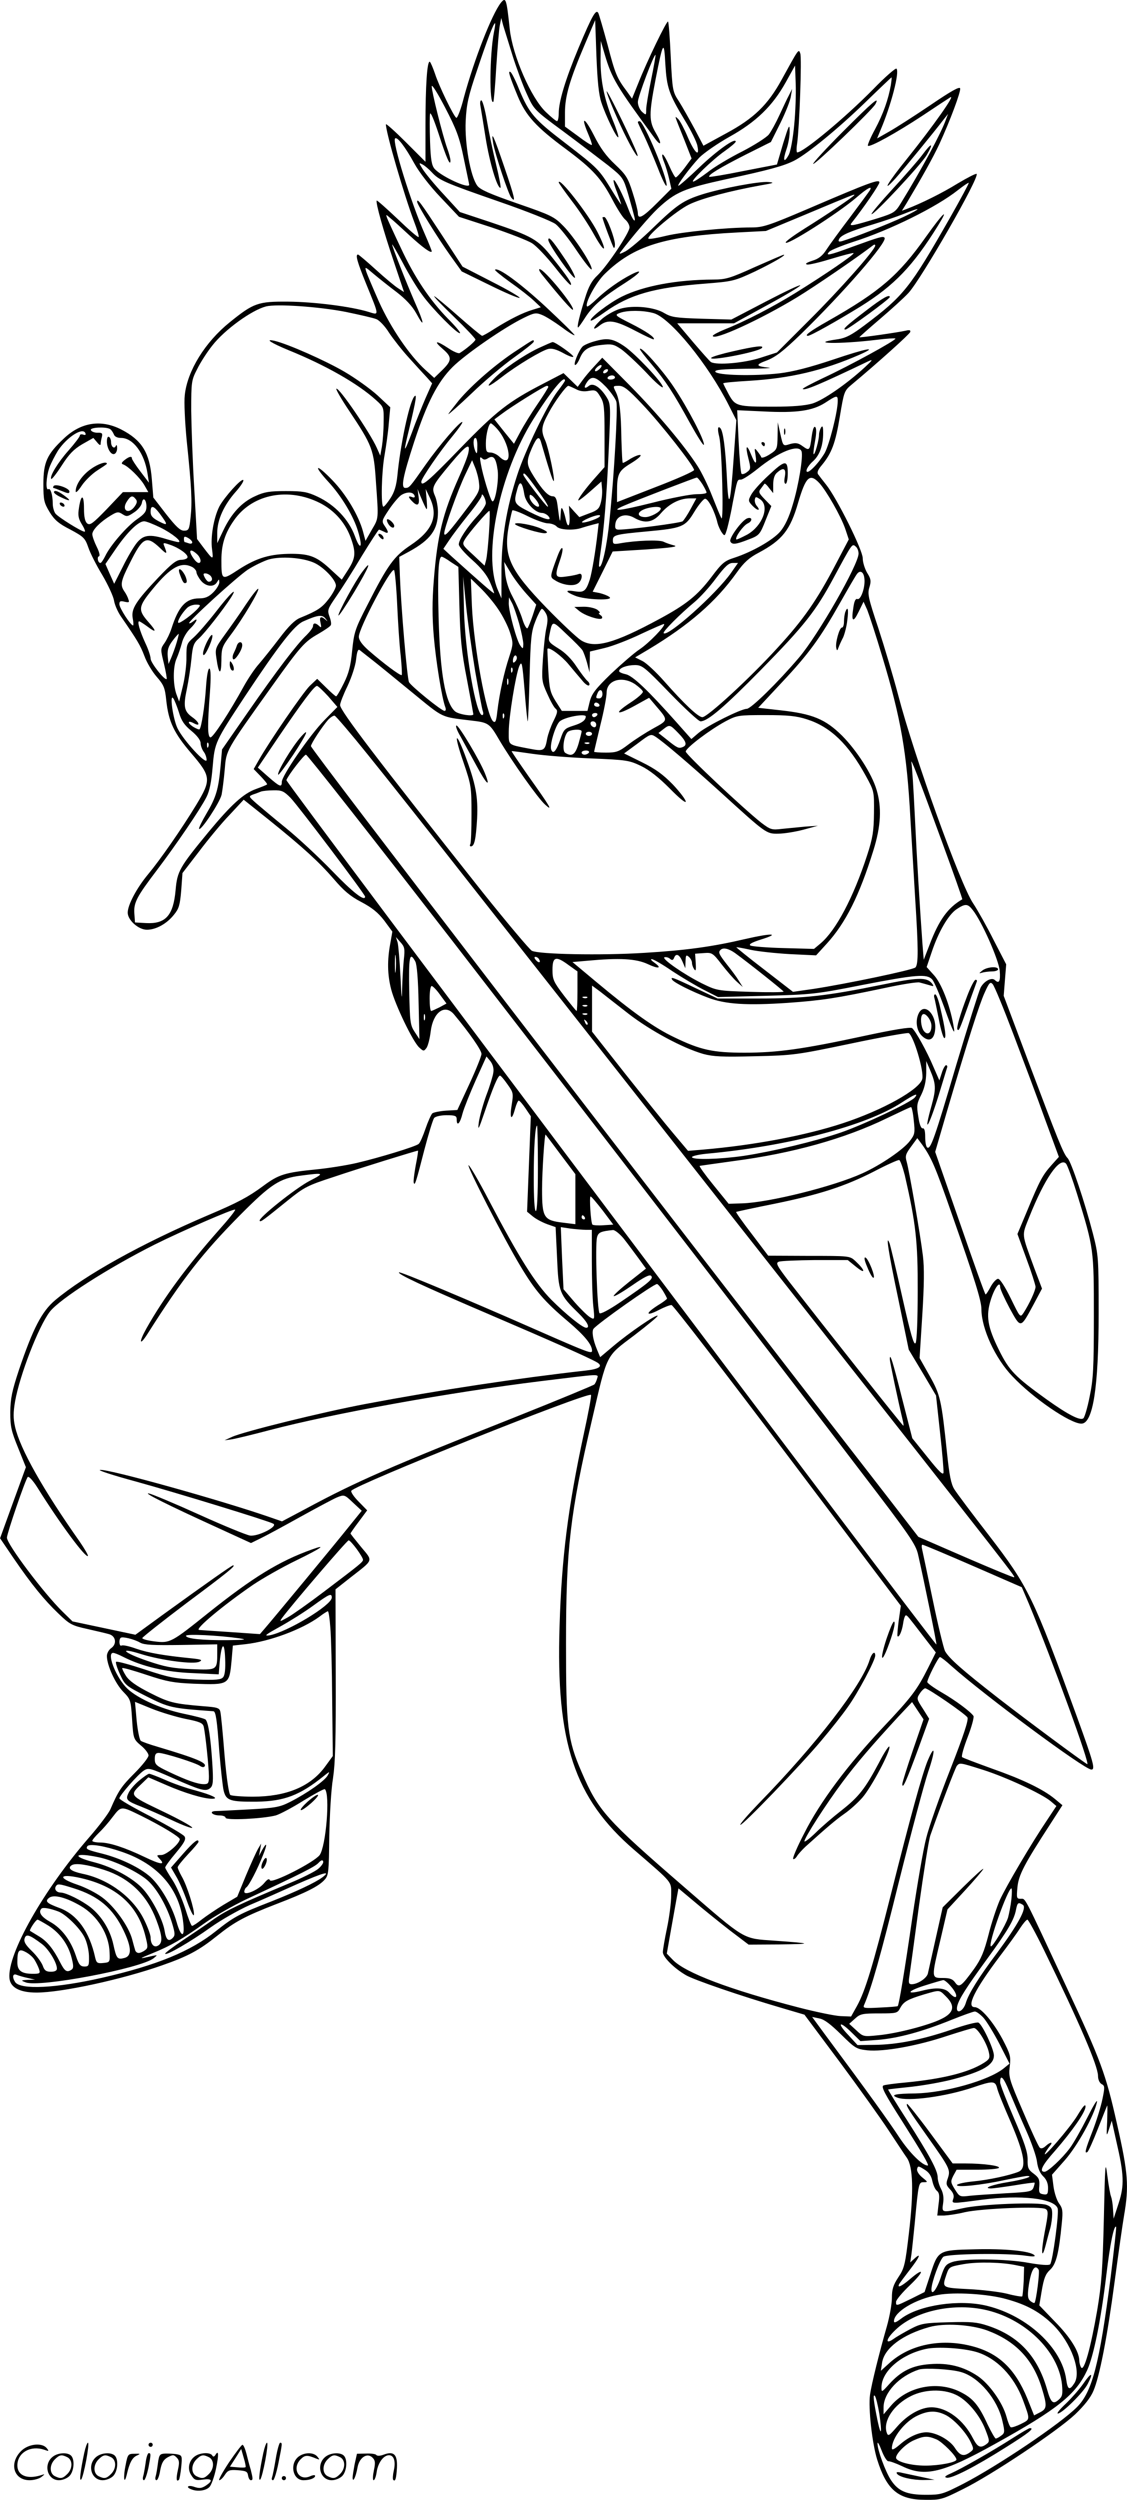 <?xml version="1.0" encoding="UTF-8"?>
<svg xmlns="http://www.w3.org/2000/svg" version="1.0" viewBox="0 0 541.251 1199.585" preserveAspectRatio="xMidYMid meet">
  <g transform="translate(-0.665,1200.141) scale(0.1,-0.1)" fill="#000000" stroke="none">
    <path d="M2412 11988 c-43 -55 -128 -271 -178 -456 -14 -56 -31 -99 -36 -96 -13 8 -83 152 -102 211 -10 29 -21 55 -25 58 -13 7 -21 -114 -21 -305 l0 -175 -95 95 c-52 52 -95 90 -95 85 0 -41 88 -341 135 -466 15 -39 25 -72 22 -75 -3 -3 -48 36 -101 87 -53 50 -98 90 -100 88 -7 -7 33 -149 83 -296 l48 -143 -28 18 c-16 10 -64 50 -108 90 -44 40 -82 72 -85 72 -14 0 -3 -37 38 -138 66 -162 65 -153 12 -137 -85 26 -262 48 -386 49 -144 1 -165 -6 -280 -99 -118 -95 -204 -233 -216 -350 -4 -33 1 -130 9 -215 24 -229 27 -298 19 -370 -6 -60 -9 -65 -32 -65 -18 0 -38 19 -86 80 l-61 79 -7 86 c-10 129 -47 189 -148 241 -97 49 -193 34 -275 -44 -81 -76 -98 -114 -98 -218 0 -78 3 -90 30 -135 24 -39 45 -56 100 -84 63 -34 70 -40 86 -86 9 -27 39 -86 67 -132 27 -46 52 -100 56 -121 3 -21 18 -55 33 -77 80 -116 93 -138 113 -190 11 -31 38 -76 59 -100 34 -39 40 -53 46 -112 11 -104 37 -158 120 -255 96 -112 97 -127 24 -248 -70 -115 -172 -262 -232 -334 -54 -65 -97 -146 -97 -183 0 -36 52 -82 92 -82 44 0 96 29 130 72 24 29 29 46 35 117 l6 83 80 104 c43 57 109 137 147 176 l67 72 119 -95 c169 -136 243 -204 314 -286 47 -55 78 -82 132 -110 51 -27 80 -50 110 -89 l39 -53 -10 -57 c-15 -80 -14 -149 4 -219 19 -75 105 -253 135 -280 21 -19 22 -19 35 -2 7 10 16 45 20 78 11 93 68 135 112 83 72 -86 133 -173 132 -190 0 -10 -26 -75 -58 -144 l-58 -125 -54 -3 c-29 -2 -59 -8 -66 -13 -6 -6 -21 -39 -33 -74 -12 -35 -26 -68 -33 -73 -16 -13 -190 -66 -297 -91 -47 -11 -134 -25 -195 -31 -150 -15 -180 -24 -255 -80 -72 -53 -121 -79 -260 -138 -324 -138 -595 -289 -739 -410 -64 -54 -106 -136 -173 -333 -34 -103 -41 -137 -42 -204 0 -70 5 -91 38 -172 l37 -92 -62 -170 -62 -171 63 -93 c89 -130 149 -203 217 -268 54 -52 65 -58 138 -74 44 -10 91 -21 105 -25 33 -9 39 -47 11 -67 -12 -8 -21 -25 -21 -38 0 -44 40 -132 78 -171 36 -37 37 -40 43 -133 6 -94 7 -95 43 -126 20 -16 36 -38 36 -47 0 -10 -30 -48 -67 -85 -64 -64 -78 -85 -116 -173 -8 -19 -54 -80 -102 -135 -219 -252 -394 -560 -383 -676 4 -45 50 -69 130 -69 121 0 411 63 604 131 123 43 177 72 263 141 85 68 133 94 288 154 141 54 202 85 229 116 19 21 20 37 22 208 2 104 9 226 18 279 11 74 14 183 13 500 l-1 406 71 56 c114 89 110 77 52 147 -28 34 -51 63 -51 65 0 2 18 28 40 57 l40 54 -41 42 c-23 23 -39 47 -35 52 18 29 1136 476 1151 460 3 -3 -13 -88 -35 -189 -76 -353 -106 -593 -116 -919 -18 -561 71 -828 358 -1075 191 -165 178 -149 178 -219 0 -33 -9 -104 -20 -156 -11 -52 -20 -105 -20 -116 0 -23 52 -76 110 -110 36 -22 263 -100 458 -157 l112 -33 168 -225 c92 -124 198 -272 236 -330 38 -57 77 -117 88 -132 30 -43 33 -163 10 -359 -18 -154 -22 -171 -51 -214 -25 -38 -31 -58 -31 -100 0 -28 -11 -89 -24 -135 -35 -122 -74 -277 -81 -329 -9 -62 10 -232 34 -310 46 -147 102 -194 232 -194 73 -1 82 2 180 51 138 68 454 279 539 359 44 42 75 81 88 113 29 67 66 255 102 526 17 127 37 268 45 315 24 140 20 203 -34 440 -54 241 -77 303 -244 660 -208 446 -194 420 -218 420 -20 0 -21 3 -16 56 6 59 32 109 160 306 l56 87 -36 30 c-57 47 -155 94 -303 146 -74 27 -139 51 -143 55 -4 4 8 47 27 96 19 49 31 94 28 101 -12 19 -83 73 -154 114 -38 22 -68 44 -68 49 0 15 53 120 61 120 4 0 29 -19 55 -43 160 -142 639 -497 672 -497 20 0 10 35 -68 250 -211 580 -234 627 -424 874 -80 103 -155 203 -166 221 -16 25 -24 68 -35 172 -27 259 -32 280 -84 373 l-48 85 13 205 c9 144 10 229 3 285 -12 101 -66 410 -78 452 -8 27 -5 37 21 72 l30 41 24 -32 c44 -62 63 -106 139 -324 115 -327 145 -425 145 -465 0 -92 66 -236 149 -322 100 -106 278 -227 331 -227 56 0 83 174 83 530 0 267 -1 278 -27 380 -40 155 -105 347 -122 364 -20 20 -47 88 -189 465 l-118 314 6 76 6 75 -60 116 c-32 64 -77 144 -99 177 -62 92 -283 705 -360 1000 -23 87 -66 231 -95 320 -48 144 -53 165 -43 196 9 30 8 40 -11 70 -11 19 -21 50 -21 70 0 39 -124 288 -176 353 -16 20 -33 42 -38 49 -7 9 -1 23 18 45 47 57 65 105 86 232 20 120 21 124 57 154 126 105 277 241 281 252 3 9 -3 11 -20 7 -33 -8 -221 -35 -224 -32 -1 1 43 40 98 87 55 47 117 103 138 126 62 68 342 555 327 571 -3 3 -44 -18 -91 -46 -76 -47 -176 -96 -244 -122 l-24 -9 23 37 c74 124 126 217 157 283 52 113 103 250 100 267 -2 11 -43 -12 -143 -80 -77 -52 -166 -109 -198 -127 l-58 -33 16 39 c51 119 93 280 77 296 -4 4 -55 -40 -112 -99 -136 -138 -335 -303 -365 -303 -3 0 -4 19 0 43 11 78 23 412 15 432 -8 23 -7 24 -90 -127 -66 -120 -133 -185 -265 -256 l-110 -60 -43 82 c-24 44 -57 103 -74 130 -31 47 -32 52 -40 214 -4 91 -10 167 -13 170 -6 6 -102 -192 -143 -296 l-30 -74 -24 34 c-49 65 -57 85 -93 223 -21 77 -41 146 -45 154 -11 20 -29 -11 -95 -168 -63 -151 -95 -257 -95 -313 0 -21 -4 -38 -8 -38 -5 0 -29 20 -54 44 -71 68 -159 269 -173 396 -16 150 -19 157 -43 128z m56 -253 c19 -60 50 -144 69 -185 34 -75 35 -76 176 -180 78 -58 174 -131 214 -162 71 -57 73 -59 97 -140 13 -46 26 -93 29 -106 9 -37 -9 -16 -28 35 -25 66 -65 146 -71 140 -3 -2 4 -29 16 -58 11 -30 20 -56 20 -59 0 -2 -21 29 -46 70 -60 98 -65 104 -224 226 -148 113 -172 141 -220 256 -17 43 -36 81 -42 84 -13 8 -5 -19 35 -116 39 -94 88 -148 233 -255 129 -96 168 -140 223 -244 22 -42 49 -84 60 -93 12 -10 21 -27 21 -38 0 -25 -106 -184 -154 -230 -27 -25 -43 -54 -60 -110 -26 -83 -40 -140 -33 -140 2 0 18 22 35 49 36 55 85 98 191 165 73 47 92 72 29 40 -55 -28 -121 -75 -165 -117 -24 -23 -44 -39 -47 -36 -12 14 43 116 86 157 138 134 285 180 638 198 l135 7 190 79 c229 96 235 98 235 94 0 -6 -139 -99 -237 -160 -51 -32 -93 -62 -93 -68 0 -20 250 139 339 215 53 46 80 60 65 35 -4 -7 -47 -65 -94 -128 -48 -63 -99 -133 -114 -156 -19 -30 -38 -45 -69 -54 -27 -9 -36 -15 -24 -18 9 -2 63 11 118 28 56 17 103 29 105 27 6 -6 -140 -105 -277 -190 -113 -70 -247 -139 -341 -176 -32 -13 -58 -27 -58 -31 0 -27 229 78 405 185 87 53 287 190 363 248 7 6 12 6 12 0 0 -20 -170 -212 -318 -359 l-154 -154 -81 -26 c-79 -25 -209 -36 -236 -20 -6 4 -44 47 -86 96 l-76 90 136 0 137 0 159 87 c87 47 159 90 159 95 0 5 -74 -30 -166 -78 l-165 -86 -142 4 c-126 4 -146 7 -180 27 -47 29 -148 39 -211 21 -25 -7 -63 -28 -86 -47 -44 -38 -56 -67 -14 -34 39 31 74 26 170 -24 48 -25 88 -44 90 -42 9 8 -38 40 -112 77 -75 38 -77 40 -50 50 35 13 110 13 161 -1 79 -21 263 -246 362 -443 l36 -71 -12 -170 c-17 -247 -26 -270 -34 -95 -7 137 -18 214 -31 227 -12 13 -15 -4 -5 -42 13 -55 22 -416 10 -390 -6 11 -26 60 -45 108 -19 49 -50 112 -68 140 -64 100 -193 253 -325 387 l-134 135 -37 -40 c-21 -22 -47 -53 -59 -70 l-22 -30 -34 33 -34 33 -98 -51 c-167 -86 -224 -131 -398 -310 -153 -158 -187 -187 -187 -160 0 16 91 148 151 220 28 34 49 64 46 66 -8 8 -112 -113 -176 -204 -77 -110 -79 -112 -98 -112 -22 0 -12 53 43 222 61 186 112 286 184 358 61 61 249 191 342 236 51 25 59 26 88 14 18 -7 59 -33 92 -57 33 -25 62 -43 64 -40 2 2 -59 62 -136 134 -124 115 -232 194 -246 180 -3 -2 30 -29 73 -60 43 -30 94 -70 113 -88 l34 -32 -39 -12 c-48 -14 -111 -46 -183 -91 -29 -19 -56 -34 -60 -34 -4 0 -56 43 -115 95 -59 52 -111 95 -115 95 -4 -1 39 -45 96 -100 56 -54 102 -103 102 -108 0 -8 -45 -46 -76 -65 -6 -3 -30 7 -55 24 -59 39 -73 36 -25 -5 45 -39 44 -55 -8 -105 l-34 -33 -42 38 c-76 69 -167 202 -224 329 -29 66 -57 131 -61 145 -7 23 -5 22 36 -13 24 -20 74 -60 110 -87 44 -34 75 -67 94 -101 43 -79 40 -51 -6 52 -43 99 -109 266 -109 277 0 4 23 -35 50 -86 27 -52 69 -122 94 -155 46 -65 173 -193 182 -184 3 3 -23 34 -58 69 -87 89 -160 197 -227 341 -32 67 -61 131 -65 141 -7 20 -7 20 16 0 13 -10 53 -47 90 -81 64 -59 108 -91 108 -77 0 3 -15 41 -34 84 -65 147 -157 442 -142 457 10 10 48 -39 93 -121 22 -40 75 -109 126 -162 l88 -93 157 -51 c86 -29 174 -63 194 -76 21 -13 70 -65 109 -114 39 -50 74 -89 77 -86 6 7 -13 36 -87 129 -72 91 -96 104 -301 173 l-145 48 -78 85 c-44 47 -88 101 -100 120 -20 32 -20 33 -1 23 10 -5 30 -22 44 -37 36 -39 61 -50 323 -141 136 -47 253 -94 272 -108 18 -14 64 -71 101 -127 38 -56 70 -96 72 -90 6 18 -84 156 -136 208 -44 45 -59 52 -221 108 -132 46 -178 66 -192 85 -33 44 -61 202 -56 310 4 80 12 119 55 245 49 147 79 225 86 225 2 0 0 -19 -5 -42 -21 -106 -23 -355 -3 -335 2 2 9 78 14 168 6 90 13 180 17 199 l7 35 9 -35 c6 -19 26 -84 45 -145z m427 -226 c21 -64 74 -173 81 -166 3 2 -9 40 -27 83 -42 106 -59 192 -58 294 l1 85 19 -65 c34 -115 55 -150 237 -398 34 -47 40 -32 8 22 -33 56 -33 90 -1 256 36 184 41 191 47 74 7 -113 16 -142 93 -269 30 -49 58 -105 61 -124 12 -57 -14 -33 -47 44 -16 38 -36 76 -45 85 -19 17 -22 28 30 -102 l34 -87 -34 -46 c-19 -25 -38 -45 -42 -45 -4 0 -18 25 -31 55 -13 30 -27 55 -32 55 -4 0 -2 -15 6 -34 8 -19 19 -56 25 -82 l11 -48 -68 -68 c-70 -70 -93 -82 -93 -49 0 11 -11 55 -25 98 -22 70 -31 85 -84 135 -43 40 -72 80 -102 140 -45 88 -65 95 -28 8 12 -28 20 -52 18 -54 -2 -3 -32 16 -66 42 l-63 46 0 68 c0 78 23 157 96 328 l49 115 6 -171 c5 -123 11 -186 24 -225z m239 111 c-13 -63 -24 -128 -24 -144 0 -28 0 -29 -20 -11 -11 10 -20 31 -20 47 0 25 79 234 85 226 1 -2 -8 -55 -21 -118z m687 -217 c-6 -65 -17 -126 -26 -144 -24 -44 -30 -28 -11 27 9 26 16 66 15 88 0 35 -4 27 -31 -60 l-30 -102 -160 -31 c-88 -18 -162 -30 -165 -28 -8 8 50 43 174 106 l122 61 46 92 c25 51 48 109 50 128 l6 35 -15 -30 c-9 -16 -29 -60 -46 -96 -17 -37 -40 -79 -51 -93 -11 -14 -69 -51 -129 -82 -60 -30 -135 -75 -166 -100 -32 -24 -62 -44 -68 -44 -17 0 94 107 152 147 28 20 52 40 52 45 0 21 -89 -42 -175 -124 -51 -49 -96 -88 -100 -88 -10 0 56 88 100 135 23 23 88 68 145 100 128 71 207 148 270 261 l45 81 3 -86 c2 -47 -1 -137 -7 -198z m464 190 c-12 -68 -36 -137 -76 -212 -22 -40 -37 -76 -34 -79 9 -9 137 62 263 145 64 43 124 82 132 87 29 19 -78 -133 -207 -294 -91 -112 -128 -174 -56 -95 36 40 189 227 230 281 l23 29 -10 -26 c-20 -60 -118 -242 -216 -401 -27 -45 -34 -49 -109 -73 -124 -38 -142 -41 -129 -24 61 77 134 184 134 195 0 17 -43 2 -339 -125 -192 -82 -220 -91 -275 -91 -119 0 -332 -21 -410 -40 -44 -11 -82 -17 -85 -14 -12 12 135 135 195 164 61 30 200 66 344 92 64 11 69 13 37 16 -44 4 -224 -30 -317 -59 -91 -29 -121 -49 -235 -159 -55 -54 -116 -105 -135 -115 -25 -13 -32 -14 -24 -4 61 80 140 172 180 210 85 79 126 96 326 140 210 45 278 64 328 89 63 32 212 154 340 278 69 67 126 121 128 122 2 0 0 -17 -3 -37z m-2051 -352 c14 -67 26 -123 26 -126 0 -22 -133 39 -166 76 -14 16 -19 44 -22 132 -2 62 -2 121 0 132 2 12 19 -28 41 -95 38 -118 57 -160 57 -129 0 9 -7 36 -16 60 -22 62 -74 270 -74 296 0 13 28 -32 64 -101 55 -106 69 -142 90 -245z m2336 -283 c-194 -340 -222 -375 -412 -518 -60 -45 -88 -60 -125 -66 -155 -22 4 -25 186 -3 46 6 85 8 88 6 6 -7 -221 -131 -346 -189 -57 -27 -102 -51 -99 -53 9 -9 83 22 313 132 26 12 24 8 -15 -28 -88 -81 -200 -158 -252 -174 -35 -10 -94 -15 -184 -15 -179 0 -186 2 -218 60 -14 26 -26 50 -26 52 0 3 55 8 123 12 199 12 356 49 531 125 97 43 34 31 -126 -23 -114 -38 -192 -58 -258 -66 -121 -14 -302 -10 -308 8 -3 9 31 12 145 14 81 0 132 3 113 5 -65 7 -67 14 -10 35 43 17 78 44 164 127 204 199 414 440 401 461 -6 10 -23 5 -158 -44 -108 -40 -129 -44 -107 -22 8 8 60 29 115 47 176 56 400 167 502 248 27 21 50 37 52 35 2 -2 -38 -76 -89 -166z m-225 2 c-71 -33 -230 -96 -292 -115 -17 -5 -22 -3 -17 8 7 19 53 39 161 71 50 15 117 38 150 51 89 36 88 28 -2 -15z m-2679 -455 c67 -14 134 -29 148 -35 14 -5 42 -34 61 -65 20 -30 63 -85 97 -122 34 -38 73 -80 86 -94 l24 -27 -32 -72 c-17 -40 -47 -113 -65 -164 -40 -106 -43 -103 -14 14 34 142 40 178 24 157 -24 -33 -66 -232 -80 -379 -5 -47 -14 -78 -33 -107 -15 -23 -30 -41 -34 -41 -13 0 -9 170 6 250 7 41 17 109 20 151 l7 76 -61 57 c-34 31 -105 82 -158 113 -92 54 -273 134 -337 149 -50 11 -17 -10 70 -46 175 -71 330 -159 417 -238 38 -34 38 -35 37 -106 0 -39 -4 -91 -8 -116 l-8 -45 -17 38 c-32 72 -183 293 -194 283 -3 -3 24 -50 61 -105 112 -168 119 -186 129 -341 13 -183 14 -173 -20 -231 l-30 -53 -12 45 c-21 77 -81 178 -147 246 -79 82 -96 76 -20 -7 63 -68 123 -167 144 -241 23 -76 10 -92 -16 -20 -29 79 -96 150 -179 189 -49 23 -70 27 -152 27 -78 0 -104 -4 -147 -24 -65 -29 -115 -83 -154 -165 l-29 -61 0 50 c0 62 32 133 90 198 23 26 39 51 35 55 -9 9 -91 -82 -115 -127 -27 -54 -43 -147 -35 -205 7 -54 6 -54 -42 9 l-30 40 -13 235 c-8 129 -14 300 -15 380 0 140 1 147 29 201 15 31 48 82 72 112 59 76 189 170 258 188 51 13 253 -1 382 -26z m1224 -270 c-7 -8 -17 -15 -22 -15 -6 0 -5 7 2 15 7 8 17 15 22 15 6 0 5 -7 -2 -15z m35 -15 c-3 -5 -11 -10 -16 -10 -6 0 -7 5 -4 10 3 6 11 10 16 10 6 0 7 -4 4 -10z m35 -30 c0 -5 -9 -10 -21 -10 -11 0 -17 5 -14 10 3 6 13 10 21 10 8 0 14 -4 14 -10z m-43 -45 c23 -25 46 -57 50 -72 7 -32 -10 -343 -33 -566 -12 -125 -37 -237 -50 -224 -2 2 1 30 6 63 17 112 30 269 40 493 10 219 10 224 -11 258 -30 47 -64 69 -84 53 -22 -18 -27 -8 -9 18 22 32 42 27 91 -23z m-197 30 c0 -3 -16 -26 -36 -52 -49 -64 -157 -288 -193 -400 -52 -159 -75 -301 -76 -456 l0 -137 -18 42 c-72 169 9 559 170 816 84 134 153 218 153 187z m-80 -30 c0 -3 -23 -41 -52 -83 -29 -42 -66 -102 -83 -134 l-30 -56 -47 58 -47 59 35 26 c43 33 206 135 217 135 4 0 7 -2 7 -5z m131 -10 c19 -11 41 -14 64 -9 31 5 36 3 54 -27 19 -30 21 -51 21 -187 l0 -152 -38 -43 c-50 -55 -96 -117 -87 -117 4 0 30 20 58 45 l52 46 3 -35 c2 -19 -1 -49 -6 -67 -7 -28 -16 -37 -56 -51 l-47 -18 -25 27 -25 28 3 -47 c3 -52 -8 -65 -18 -20 -3 15 -9 36 -14 47 -7 16 -9 10 -11 -25 -2 -44 -4 -38 -15 48 -4 31 -10 42 -23 42 -21 0 -49 29 -90 94 -37 59 -38 72 -10 137 23 52 34 60 43 32 35 -121 58 -194 62 -190 7 7 -25 159 -41 195 -21 47 -19 67 16 131 28 54 85 131 95 131 3 0 18 -7 35 -15z m320 -73 c88 -92 249 -297 249 -316 0 -6 -83 -43 -185 -82 l-185 -72 0 48 c0 88 7 102 68 139 31 19 51 36 44 39 -7 2 -27 -6 -46 -17 -18 -12 -35 -21 -38 -21 -3 0 -5 51 -7 113 -2 135 -9 193 -28 230 -13 26 -13 27 16 27 23 0 45 -17 112 -88z m939 16 c0 -53 -41 -212 -63 -251 -33 -55 -87 -108 -87 -84 0 9 13 29 30 44 33 29 50 76 50 138 0 29 -3 36 -10 25 -5 -8 -10 -24 -10 -35 0 -26 -20 -98 -26 -93 -2 3 1 31 7 63 7 37 7 61 1 67 -6 6 -12 -9 -17 -44 -9 -69 -11 -71 -43 -48 -22 16 -33 18 -60 11 -36 -11 -34 -14 -50 59 l-10 45 -1 -65 c-1 -63 -2 -66 -38 -89 -20 -13 -39 -19 -40 -14 -2 6 -11 19 -19 29 -14 18 -15 16 -9 -18 8 -49 -1 -48 -21 2 -22 55 -29 43 -13 -19 12 -47 11 -52 -7 -65 -10 -8 -22 -12 -26 -8 -4 4 -10 74 -14 156 l-7 149 129 -6 c157 -8 233 3 294 42 55 36 60 37 60 9z m-1640 -130 c68 -72 83 -202 16 -139 -12 12 -32 21 -44 21 -19 0 -22 5 -22 44 0 42 14 96 24 96 3 0 15 -10 26 -22z m-1854 -6 c6 -4 13 -15 17 -24 4 -12 17 -18 35 -18 58 0 112 -73 127 -170 l7 -45 -41 54 c-23 30 -41 58 -41 63 0 12 -13 9 -35 -8 -15 -12 -17 -18 -7 -21 25 -9 80 -63 101 -98 l20 -35 -61 0 -61 0 -78 -82 c-67 -69 -80 -79 -94 -68 -10 9 -15 30 -15 72 0 68 -14 70 -24 3 -6 -37 -3 -52 14 -80 12 -19 18 -35 13 -35 -15 0 -127 70 -140 87 -7 9 -13 31 -13 47 0 43 -11 77 -21 70 -14 -8 -11 59 5 104 8 22 27 58 41 81 44 66 121 115 132 83 3 -7 -1 -10 -11 -6 -9 3 -16 1 -16 -5 0 -5 -24 -37 -54 -71 -51 -57 -93 -126 -83 -137 3 -2 26 27 51 66 34 53 57 77 98 101 l53 30 18 -21 c11 -14 17 -16 17 -8 0 8 3 23 6 34 4 17 1 21 -22 20 -15 0 -29 6 -31 13 -5 13 74 17 93 4z m1763 -84 c0 -33 -2 -38 -9 -23 -12 28 -12 65 0 65 6 0 10 -19 9 -42z m-43 -29 c-3 -17 -24 -71 -46 -119 -77 -173 -103 -278 -120 -493 -8 -101 -8 -174 0 -270 10 -117 39 -298 56 -341 3 -9 1 -16 -4 -16 -15 0 -160 118 -171 138 -9 17 -38 354 -44 514 l-3 87 48 26 c102 56 138 105 138 189 0 24 -6 59 -14 77 -18 42 -14 49 76 157 75 89 94 101 84 51z m1600 7 c9 -23 -14 -166 -43 -259 -17 -58 -37 -100 -59 -126 -35 -41 -135 -98 -221 -126 -47 -15 -59 -25 -110 -93 -67 -88 -120 -131 -250 -201 -218 -118 -311 -143 -376 -102 -19 12 -93 81 -165 155 -178 184 -208 249 -182 393 7 37 15 71 17 75 2 4 35 -8 73 -27 38 -19 83 -35 99 -35 15 0 34 -7 41 -15 14 -17 84 -20 122 -6 13 4 36 11 52 15 l28 7 -5 -43 c-11 -98 -28 -195 -38 -228 -18 -55 -28 -63 -71 -56 -48 8 -49 -1 0 -21 47 -20 192 -25 165 -6 -9 7 -31 15 -48 19 l-32 6 48 96 48 97 163 10 c114 8 154 13 133 19 -16 4 -40 12 -52 18 -21 10 -134 6 -210 -8 -29 -5 -33 -3 -33 14 0 26 9 29 160 43 173 16 187 21 231 94 20 33 43 61 51 63 15 3 48 -61 61 -118 4 -14 13 -34 21 -45 13 -18 14 -17 25 20 6 22 19 78 27 125 22 113 21 110 39 110 9 0 44 23 78 50 102 83 199 122 213 86z m-1505 -33 c26 16 38 0 46 -60 6 -54 -14 -161 -27 -146 -10 10 -45 125 -54 178 -6 31 -5 37 5 28 9 -9 16 -9 30 0z m-44 -118 c5 -37 0 -47 -55 -120 -90 -119 -111 -143 -112 -123 0 24 65 207 102 284 l32 67 14 -34 c8 -19 17 -52 19 -74z m261 -7 c51 -69 76 -108 69 -108 -7 0 -117 144 -117 153 0 15 11 5 48 -45z m812 0 c11 -18 20 -36 20 -40 0 -5 -22 -8 -49 -8 -26 0 -121 -18 -211 -41 -160 -40 -210 -45 -134 -13 72 31 339 133 347 134 4 0 16 -15 27 -32z m562 5 c34 -38 102 -156 124 -219 l17 -51 -62 -118 c-91 -174 -155 -266 -281 -403 -132 -145 -336 -332 -360 -332 -20 0 -86 62 -184 173 -37 42 -84 86 -103 96 l-36 18 64 38 c195 117 325 230 424 369 34 48 59 71 105 95 114 61 152 109 190 241 37 125 56 142 102 93z m-1417 -55 c7 -41 53 -88 85 -88 9 0 23 -7 30 -15 22 -26 -14 -18 -90 20 -75 38 -78 42 -59 109 12 45 24 36 34 -26z m-474 -63 c7 -15 8 -5 5 35 l-5 55 19 -40 c43 -89 15 -159 -92 -230 -79 -53 -109 -94 -206 -285 -60 -116 -65 -132 -74 -220 -7 -73 -16 -109 -40 -157 -17 -35 -34 -63 -37 -63 -3 0 -25 19 -48 42 l-43 42 -36 -34 c-33 -33 -193 -265 -245 -357 l-24 -42 34 -35 c19 -20 33 -37 30 -39 -2 -2 -26 -12 -54 -22 -60 -22 -119 -76 -226 -205 -141 -171 -151 -189 -159 -280 -11 -122 -48 -163 -142 -158 l-53 3 -3 42 c-4 53 11 81 109 210 91 120 207 290 237 349 15 29 24 73 30 146 10 117 12 121 155 338 164 247 238 342 281 360 69 31 91 33 106 13 12 -15 12 -16 0 -5 -22 19 -31 14 -24 -15 5 -23 4 -26 -7 -15 -17 16 -29 15 -29 -1 0 -7 -14 -26 -31 -43 -47 -44 -142 -169 -281 -369 l-125 -180 -7 -80 c-10 -110 -21 -149 -68 -228 -22 -37 -38 -70 -35 -73 9 -10 99 126 108 164 4 20 11 75 15 121 8 95 2 85 227 400 138 193 156 213 223 251 29 17 56 35 59 41 4 5 1 24 -6 42 -11 31 -9 36 33 97 25 36 80 122 122 193 43 70 80 127 83 127 2 0 13 -5 24 -10 23 -13 24 -2 3 28 -15 22 -14 26 20 77 20 30 47 62 60 71 28 17 57 16 64 -4 2 -7 -2 -10 -12 -6 -20 8 -20 0 0 -20 26 -27 37 -19 31 22 l-5 37 14 -35 c8 -19 19 -44 25 -55z m-523 30 c76 -34 133 -94 162 -171 27 -74 25 -99 -11 -156 l-31 -48 -48 44 c-70 66 -103 79 -190 80 -105 0 -169 -19 -255 -74 -84 -55 -85 -55 -85 45 0 73 17 128 60 189 83 121 247 159 398 91z m812 -8 c0 -9 -17 -36 -39 -60 -52 -56 -91 -116 -91 -138 0 -10 29 -43 64 -74 44 -39 71 -73 85 -105 12 -27 21 -52 21 -55 0 -6 -66 52 -204 176 l-40 37 27 40 c15 23 56 77 92 122 36 44 65 86 65 93 0 19 20 -15 20 -36z m251 1 c6 -11 6 -18 0 -18 -15 0 -41 30 -41 47 0 13 3 13 16 3 8 -8 20 -22 25 -32z m-1933 19 c9 -10 7 -19 -4 -35 -29 -42 -66 -20 -38 23 18 28 27 31 42 12z m52 -37 c0 -23 -9 -35 -45 -60 -48 -33 -129 -126 -153 -177 -9 -18 -19 -33 -23 -33 -12 0 -18 29 -7 32 6 2 2 20 -11 46 -11 22 -21 50 -21 60 0 21 39 60 89 90 30 18 36 19 56 6 20 -13 25 -12 56 9 19 12 35 33 37 45 5 31 22 17 22 -18z m2614 -10 c-15 -28 -33 -55 -39 -60 -10 -8 -253 -40 -307 -40 -15 0 -19 6 -16 27 4 39 48 54 90 30 52 -30 92 -23 130 23 39 44 87 69 136 70 l33 0 -27 -50z m-2551 -22 c42 -57 41 -61 -2 -39 -31 16 -41 27 -41 46 0 34 14 31 43 -7z m2407 23 c0 -15 -48 -41 -74 -41 -29 0 -41 14 -23 28 23 19 97 29 97 13z m-825 -116 c-4 -59 -10 -118 -14 -132 l-7 -26 -54 51 c-54 49 -55 51 -40 76 18 30 109 136 117 136 3 0 2 -47 -2 -105z m530 76 c-14 -12 -77 -32 -83 -26 -3 2 10 11 29 19 38 17 68 21 54 7z m-2108 -51 c57 -28 108 -70 86 -70 -5 0 -32 7 -59 15 -78 24 -108 20 -139 -17 -15 -18 -46 -70 -68 -115 l-42 -83 -21 47 -21 48 50 73 c55 80 108 132 136 132 10 0 45 -14 78 -30z m153 -71 c0 -6 -7 -8 -16 -5 -9 3 -18 6 -20 6 -2 0 -4 7 -4 15 0 13 4 14 20 5 11 -6 20 -16 20 -21z m-156 -26 c36 -35 38 -33 20 12 -5 12 -1 13 27 3 46 -15 91 -48 86 -62 -2 -6 -16 -11 -32 -11 -22 -1 -45 -19 -107 -84 -109 -115 -132 -151 -124 -196 4 -19 4 -35 2 -35 -12 0 -66 84 -66 102 0 15 5 17 25 12 22 -5 24 -3 18 12 -3 11 -12 28 -20 39 -20 30 -16 49 27 134 62 125 80 134 144 74z m3356 -28 c0 -52 -194 -391 -286 -499 -103 -121 -231 -246 -251 -246 -28 0 -192 -82 -232 -116 l-34 -29 -71 80 c-139 156 -211 224 -244 231 -18 4 -32 10 -32 15 0 15 37 29 76 29 35 0 46 -9 168 -135 72 -74 138 -135 147 -135 34 0 114 68 290 247 211 215 264 283 350 443 89 165 88 164 105 149 8 -6 14 -21 14 -34z m-3178 -2 c19 -17 24 -43 9 -43 -6 0 -17 10 -25 22 -27 38 -17 51 16 21z m563 -42 c45 -20 105 -82 105 -110 0 -10 -15 -38 -34 -63 -33 -43 -54 -57 -137 -91 -26 -10 -56 -40 -100 -98 -35 -46 -80 -102 -99 -124 -20 -22 -52 -70 -72 -106 -68 -124 -150 -250 -161 -246 -14 4 -14 58 -2 218 5 68 4 108 -2 112 -6 4 -13 -29 -17 -88 -6 -93 -22 -194 -31 -203 -2 -3 -16 3 -31 12 -30 20 -26 33 5 16 32 -17 25 6 -9 30 -39 28 -44 51 -26 135 8 39 18 103 22 144 6 64 11 77 36 99 29 26 118 140 154 196 37 59 -6 18 -73 -69 -39 -50 -86 -104 -106 -122 -34 -30 -35 -34 -35 -95 1 -34 -7 -97 -17 -138 l-18 -75 -13 35 c-17 48 -17 133 1 172 8 18 19 51 25 73 5 23 23 54 40 70 30 29 43 58 15 35 -9 -7 -17 -11 -20 -9 -7 7 227 220 282 257 30 19 75 41 101 49 58 16 161 9 217 -16z m656 4 l37 -24 5 -188 c4 -154 10 -218 36 -351 17 -90 31 -166 31 -168 0 -12 -71 -1 -88 14 -47 41 -72 183 -79 453 -5 206 -1 289 15 289 4 0 24 -11 43 -25z m364 -153 l47 -52 -17 -52 c-10 -29 -21 -57 -25 -61 -4 -5 -16 15 -25 45 -9 29 -31 77 -47 107 -19 35 -31 74 -35 110 l-5 56 30 -50 c16 -28 51 -74 77 -103z m983 101 c-71 -101 -305 -310 -324 -290 -7 6 80 93 149 150 26 22 72 72 102 113 44 58 61 74 81 74 l25 0 -33 -47z m-2587 27 c10 -6 19 -17 19 -24 0 -7 9 -25 21 -40 24 -30 63 -34 78 -8 10 16 10 16 11 -1 0 -10 -13 -32 -29 -48 -22 -22 -39 -29 -68 -29 -64 0 -99 -39 -133 -145 -7 -22 -22 -53 -33 -69 -20 -28 -20 -30 -3 -99 9 -38 15 -72 13 -74 -9 -8 -77 78 -77 98 0 11 -11 45 -25 74 -28 61 -40 105 -30 105 3 0 22 -12 41 -26 42 -32 44 -23 4 22 -52 59 -50 74 21 160 86 105 136 132 190 104z m983 -177 c4 -87 11 -198 17 -247 5 -49 7 -91 5 -94 -6 -5 -89 57 -161 120 -30 27 -45 48 -45 64 0 41 153 330 169 320 4 -3 11 -76 15 -163z m2244 122 c5 -40 -17 -105 -34 -98 -8 3 -15 -10 -19 -41 -11 -68 -1 -75 25 -21 l24 49 18 -40 c9 -23 42 -123 72 -224 90 -297 118 -461 135 -777 6 -106 17 -280 23 -385 15 -235 16 -314 1 -329 -12 -12 -333 -79 -490 -103 l-98 -14 -137 106 c-76 58 -136 107 -135 108 1 1 31 -4 67 -12 36 -8 121 -17 190 -21 l126 -6 52 57 c90 99 156 230 223 446 37 118 41 208 15 293 -23 76 -94 186 -165 258 -81 80 -142 105 -296 122 l-107 12 112 120 c132 140 186 215 282 385 39 69 75 131 81 138 15 19 32 9 35 -23z m-3139 12 c11 -14 6 -27 -10 -27 -5 0 -13 9 -19 20 -8 16 -8 20 3 20 8 0 20 -6 26 -13z m1270 -458 c17 -96 33 -183 37 -192 3 -9 2 -17 -4 -17 -29 0 -82 302 -87 505 l-4 160 14 -140 c8 -77 28 -219 44 -316z m111 298 c22 -32 47 -82 56 -111 16 -51 16 -55 -4 -117 -24 -72 -47 -176 -57 -262 -5 -46 -9 -56 -20 -47 -32 27 -93 357 -102 555 l-5 130 46 -45 c26 -25 65 -71 86 -103z m100 -68 c11 -40 20 -85 20 -99 -1 -23 -2 -24 -14 -7 -18 23 -56 164 -56 203 l1 29 14 -26 c8 -14 23 -59 35 -100z m-1540 76 c-23 -28 -91 -78 -97 -72 -6 7 16 45 42 71 9 9 28 16 42 16 22 0 24 -2 13 -15z m1669 -28 c9 -17 9 -35 2 -68 -6 -24 -13 -92 -17 -150 -6 -101 -6 -108 21 -167 15 -34 33 -67 41 -72 10 -9 8 -20 -11 -58 -13 -26 -26 -63 -30 -83 -11 -61 -15 -64 -87 -50 -104 20 -98 15 -98 81 0 68 33 273 51 316 12 26 14 15 25 -116 6 -80 13 -147 15 -150 2 -3 6 92 9 210 5 192 8 221 29 273 12 31 26 57 30 57 4 0 13 -10 20 -23z m175 -176 c5 -8 15 -35 22 -60 l12 -46 1 50 1 50 71 17 c38 9 118 40 176 68 58 27 108 49 109 47 8 -8 -72 -91 -117 -121 -26 -17 -88 -71 -138 -118 -75 -73 -92 -95 -102 -133 l-11 -45 -62 0 -61 0 -30 47 c-26 42 -30 59 -35 148 -3 55 -5 101 -4 103 7 11 68 -34 101 -74 21 -25 50 -60 65 -77 14 -18 30 -29 34 -24 4 4 1 13 -7 20 -8 6 -32 38 -53 69 -24 37 -56 69 -88 88 -46 29 -49 33 -43 63 15 73 12 73 83 5 37 -34 71 -69 76 -77z m-1949 37 c-7 -24 -19 -56 -26 -73 l-13 -30 -4 38 c-2 30 3 46 23 73 14 19 28 34 30 34 1 0 -3 -19 -10 -42z m940 -84 c27 -21 114 -92 192 -156 153 -125 134 -116 281 -134 86 -10 89 -12 138 -96 60 -101 183 -276 219 -308 39 -35 25 -11 -79 135 -46 66 -84 121 -82 122 1 1 47 -5 101 -13 55 -8 181 -18 280 -22 171 -7 183 -9 240 -36 41 -20 85 -55 138 -108 46 -47 77 -72 77 -63 0 9 -28 46 -62 82 -48 49 -84 75 -149 107 l-85 42 64 47 c61 46 64 48 87 33 40 -26 163 -131 310 -264 223 -203 222 -202 280 -201 27 0 82 9 120 19 l70 19 -60 -4 c-33 -3 -84 -8 -113 -11 -49 -6 -55 -4 -100 30 -86 68 -362 327 -362 341 0 17 115 104 191 145 55 29 61 30 192 30 107 0 148 -4 198 -20 114 -36 200 -119 284 -272 40 -73 40 -74 39 -178 -1 -89 -6 -120 -33 -203 -66 -203 -150 -361 -224 -423 l-31 -26 -146 4 c-80 2 -152 8 -159 12 -10 6 6 15 50 29 97 30 53 32 -73 3 -162 -38 -289 -55 -488 -67 -206 -13 -506 -7 -539 10 -12 7 -118 133 -235 279 -507 639 -686 873 -686 900 0 10 16 51 36 92 20 43 38 98 41 128 4 36 9 50 17 44 6 -5 33 -26 61 -48z m686 -7 c-8 -8 -11 -7 -11 4 0 20 13 34 18 19 3 -7 -1 -17 -7 -23z m-14 -49 c-3 -8 -6 -5 -6 6 -1 11 2 17 5 13 3 -3 4 -12 1 -19z m-20 -60 c-3 -7 -5 -2 -5 12 0 14 2 19 5 13 2 -7 2 -19 0 -25z m610 0 c18 -13 35 -28 37 -35 3 -6 -25 -31 -61 -54 -82 -54 -66 -63 24 -13 l67 37 33 -39 c60 -70 60 -68 -13 -108 -36 -20 -89 -54 -118 -76 -47 -36 -59 -40 -109 -40 -32 0 -57 2 -57 4 0 3 14 60 30 128 17 67 30 137 30 155 0 61 74 83 137 41z m-1474 -58 l44 -51 -62 -63 c-70 -71 -205 -267 -205 -297 0 -27 -9 -24 -65 25 l-50 44 100 148 c113 166 171 244 184 244 5 0 29 -23 54 -50z m1317 10 c0 -11 -7 -20 -15 -20 -17 0 -18 2 -9 24 9 23 24 20 24 -4z m-2034 -87 c12 -41 26 -61 60 -89 28 -23 44 -45 44 -58 0 -12 7 -31 15 -42 8 -10 14 -28 14 -39 0 -27 -112 94 -140 152 -22 46 -39 170 -20 143 6 -8 18 -39 27 -67z m2019 37 c3 -5 -1 -10 -9 -10 -9 0 -16 5 -16 10 0 6 4 10 9 10 6 0 13 -4 16 -10z m-458 -62 c-3 -8 -6 -5 -6 6 -1 11 2 17 5 13 3 -3 4 -12 1 -19z m448 12 c-3 -5 -10 -10 -16 -10 -5 0 -9 5 -9 10 0 6 7 10 16 10 8 0 12 -4 9 -10z m-1101 -191 c82 -101 313 -393 514 -649 202 -256 843 -1070 1426 -1810 1220 -1548 1168 -1482 1162 -1487 -2 -2 -106 41 -231 95 l-228 99 -150 194 c-1176 1514 -2767 3585 -2767 3600 0 12 54 94 83 127 12 12 26 21 31 19 6 -2 78 -86 160 -188z m1046 184 c-1 -18 -18 -31 -60 -44 -41 -13 -46 -18 -61 -62 -20 -59 -36 -78 -45 -53 -9 22 21 119 41 136 25 21 125 39 125 23z m50 -39 c0 -9 -5 -14 -12 -12 -18 6 -21 28 -4 28 9 0 16 -7 16 -16z m395 -41 c38 -39 44 -58 19 -67 -18 -7 -25 -4 -77 38 l-38 30 23 18 c31 24 32 23 73 -19z m-465 9 c0 -5 -7 -32 -15 -60 -16 -53 -32 -63 -64 -43 -15 10 -8 76 11 99 12 13 68 17 68 4z m50 -12 c0 -5 -7 -10 -15 -10 -8 0 -15 5 -15 10 0 6 7 10 15 10 8 0 15 -4 15 -10z m-1843 -62 c-3 -8 -6 -5 -6 6 -1 11 2 17 5 13 3 -3 4 -12 1 -19z m1830 16 c-3 -3 -12 -4 -19 -1 -8 3 -5 6 6 6 11 1 17 -2 13 -5z m-2 -44 c-3 -5 -13 -10 -21 -10 -8 0 -14 5 -14 10 0 6 9 10 21 10 11 0 17 -4 14 -10z m-653 -907 c789 -1020 1582 -2048 1962 -2547 232 -303 261 -345 272 -395 27 -118 91 -431 88 -431 -11 0 -3126 4138 -3122 4148 11 27 85 122 94 122 7 0 324 -404 706 -897z m2349 478 c55 -150 99 -274 97 -275 -69 -40 -112 -99 -157 -218 l-28 -72 -6 74 c-12 166 -27 407 -37 620 -6 124 -13 236 -16 250 -7 37 34 -70 147 -379z m-3129 212 c39 -41 358 -463 358 -474 0 -26 -60 21 -159 124 -64 66 -163 158 -221 205 -58 47 -122 101 -143 119 -37 33 -37 33 -15 42 13 4 30 11 38 14 8 3 35 6 60 6 40 1 50 -4 82 -36z m3276 -538 c44 -55 125 -239 130 -292 4 -51 -3 -64 -24 -44 -15 14 -52 -6 -68 -37 -8 -16 -60 -182 -116 -368 -105 -356 -124 -409 -140 -399 -6 3 -10 26 -10 51 0 29 -4 43 -12 41 -8 -1 -16 20 -21 56 -9 53 -7 64 14 105 16 33 23 65 24 105 l0 57 18 -42 c29 -68 30 -90 8 -170 -42 -149 -15 -109 35 52 19 63 37 121 39 128 3 6 0 12 -5 12 -4 0 -14 -16 -20 -36 l-12 -37 -28 64 c-32 76 -86 173 -103 187 -8 6 -89 -7 -237 -39 -288 -62 -410 -79 -568 -79 -151 0 -211 13 -337 74 -95 45 -198 118 -380 270 l-109 91 69 6 c159 15 237 10 293 -16 53 -25 70 -20 30 8 -13 9 -18 16 -12 16 7 1 52 -25 100 -58 49 -32 118 -73 154 -91 l65 -33 230 6 c220 6 241 8 463 52 258 50 310 54 335 27 10 -10 35 -70 58 -133 44 -124 56 -146 44 -84 -17 95 -57 197 -92 236 l-36 40 24 71 c33 99 80 179 119 206 42 28 54 28 78 -3z m-2732 -239 c-3 -32 -7 -95 -8 -140 -1 -62 -3 -48 -8 59 -4 77 -10 151 -14 165 l-8 25 22 -25 c20 -22 22 -32 16 -84z m1591 32 c70 -51 233 -181 233 -185 0 -3 -72 -4 -160 -1 -160 5 -161 6 -233 41 -86 43 -196 119 -179 125 7 2 19 -1 26 -7 10 -9 15 -8 20 4 9 24 25 17 40 -17 l14 -33 1 34 c1 29 3 32 16 21 8 -7 15 -20 15 -29 0 -9 5 -23 11 -31 7 -11 9 -3 7 30 l-3 45 42 3 c39 3 43 1 86 -55 25 -32 57 -69 73 -83 l28 -25 -19 30 c-10 17 -36 52 -57 78 -39 50 -43 59 -31 70 12 13 39 7 70 -15z m-1630 -85 c-2 -21 -4 -6 -4 32 0 39 2 55 4 38 2 -18 2 -50 0 -70z m94 45 c8 -14 14 -89 16 -198 l4 -175 -23 35 c-21 32 -23 47 -26 197 -3 163 2 191 29 141z m594 11 c11 -17 -1 -21 -15 -4 -8 9 -8 15 -2 15 6 0 14 -5 17 -11z m143 -29 l42 -30 0 -95 c0 -52 -2 -95 -4 -95 -2 0 -29 33 -60 73 -51 67 -56 78 -56 125 0 63 16 68 78 22z m2135 -330 c47 -124 116 -307 152 -408 l67 -182 -35 -39 c-43 -48 -57 -74 -117 -219 l-47 -112 43 -118 c24 -64 43 -125 44 -135 0 -18 -29 -81 -58 -126 -16 -23 -16 -22 -61 70 -28 57 -52 94 -61 94 -8 0 -24 -17 -35 -37 -11 -21 -22 -38 -25 -38 -3 0 -58 154 -123 342 l-119 342 57 196 c99 336 155 513 181 569 21 47 27 53 38 40 8 -8 52 -115 99 -239z m-2753 188 l31 -42 -33 -18 c-18 -9 -36 -17 -40 -18 -5 0 -8 27 -8 60 0 33 4 60 10 60 5 0 24 -19 40 -42z m905 -91 c106 -82 259 -164 359 -193 49 -13 91 -15 250 -11 184 4 201 7 460 61 147 31 272 53 277 50 24 -15 74 -183 65 -220 -13 -51 -191 -150 -383 -213 -177 -58 -423 -105 -670 -126 l-72 -6 -70 83 c-39 46 -142 174 -231 286 l-160 203 0 111 0 110 38 -28 c20 -16 82 -64 137 -107z m-198 77 c-3 -3 -12 -4 -19 -1 -8 3 -5 6 6 6 11 1 17 -2 13 -5z m0 -40 c-3 -3 -12 -4 -19 -1 -8 3 -5 6 6 6 11 1 17 -2 13 -5z m-780 -66 c-3 -7 -5 -2 -5 12 0 14 2 19 5 13 2 -7 2 -19 0 -25z m780 26 c-3 -3 -12 -4 -19 -1 -8 3 -5 6 6 6 11 1 17 -2 13 -5z m1 -49 c-3 -3 -9 2 -12 12 -6 14 -5 15 5 6 7 -7 10 -15 7 -18z m-452 -230 c-2 -16 -17 -66 -34 -110 -16 -44 -32 -102 -36 -130 -5 -42 -1 -35 28 50 40 118 64 175 74 175 4 0 20 -19 36 -42 28 -39 29 -43 20 -99 -11 -67 0 -79 16 -19 6 22 14 40 18 40 4 0 19 -17 33 -38 l25 -37 -9 -229 -9 -229 28 -23 c16 -13 47 -29 69 -37 l40 -14 7 -147 c7 -166 11 -176 103 -266 42 -41 57 -70 37 -70 -18 0 -99 66 -167 134 -78 79 -156 203 -301 479 -48 92 -92 167 -97 167 -11 0 170 -353 249 -484 70 -117 114 -169 229 -266 79 -67 115 -111 115 -140 0 -16 -17 -10 -245 90 -361 159 -677 291 -682 286 -8 -8 104 -61 429 -200 306 -131 484 -210 522 -232 30 -18 11 -32 -52 -39 -329 -37 -702 -93 -1062 -161 -201 -38 -584 -132 -640 -158 l-35 -16 30 4 c17 2 100 22 187 45 305 80 864 181 1303 235 296 36 276 36 269 11 -3 -11 -9 -23 -13 -27 -4 -4 -175 -75 -381 -157 -605 -240 -762 -309 -1002 -438 l-117 -62 -58 20 c-233 81 -778 233 -816 227 -12 -2 66 -27 173 -56 196 -54 633 -188 659 -202 25 -13 -74 -63 -112 -57 -18 3 -128 48 -245 101 -117 53 -225 98 -240 101 -33 6 98 -59 322 -161 l168 -77 47 23 c25 12 110 58 189 102 78 43 158 86 177 94 35 14 36 14 77 -25 l42 -39 -59 -73 c-66 -83 -366 -445 -405 -490 l-25 -29 -145 10 c-80 5 -146 10 -147 10 -24 2 114 117 258 216 46 31 139 84 207 117 121 59 153 81 76 53 -156 -56 -281 -132 -499 -306 -176 -141 -182 -144 -256 -135 -33 4 -59 11 -59 16 0 4 96 80 214 169 196 146 238 180 222 180 -6 0 -131 -88 -340 -239 l-129 -94 -151 32 -151 32 -48 47 c-90 88 -267 323 -267 355 0 20 89 280 100 291 5 5 25 -17 46 -50 108 -173 232 -340 243 -329 2 3 -15 33 -39 68 -177 251 -287 446 -311 552 -9 40 -9 68 0 121 22 125 112 359 167 431 46 60 282 211 503 322 126 63 381 174 387 168 3 -3 -32 -47 -78 -98 -152 -172 -264 -323 -348 -472 -38 -68 -34 -88 6 -25 168 265 265 388 444 569 148 149 190 176 291 189 113 15 117 13 43 -25 -66 -34 -251 -181 -240 -192 5 -6 11 -2 136 99 78 63 94 71 220 112 118 40 397 126 404 126 2 0 -3 -32 -11 -72 -7 -40 -12 -77 -9 -83 5 -14 10 0 51 160 20 76 41 145 47 152 6 7 32 13 59 13 42 0 49 -3 49 -20 0 -36 16 -21 28 28 7 26 36 98 64 161 l51 113 19 -23 c12 -16 17 -35 14 -54z m2024 -120 c-20 -24 -245 -130 -355 -168 -126 -43 -328 -91 -466 -112 -118 -17 -249 -20 -249 -6 0 5 30 12 68 16 393 36 767 134 938 245 63 41 84 49 64 25z m-5 -110 c7 -60 5 -68 -19 -99 -31 -41 -141 -116 -228 -155 -138 -63 -448 -140 -577 -144 l-65 -2 -73 90 c-40 49 -70 91 -66 92 4 1 78 11 163 23 283 37 533 107 735 205 61 29 113 54 117 54 3 1 10 -28 13 -64z m-1805 -230 c0 -130 -4 -205 -10 -205 -6 0 -10 60 -10 159 0 144 7 251 16 251 2 0 4 -92 4 -205z m110 65 l70 -93 0 -120 0 -120 -56 7 c-96 11 -104 23 -104 160 0 86 12 268 17 263 2 -2 35 -46 73 -97z m1652 -98 c53 -230 63 -319 62 -557 0 -133 -4 -238 -10 -248 -8 -14 -23 38 -64 220 -29 131 -57 247 -61 258 -20 52 -6 -41 42 -268 l50 -242 66 -110 65 -110 19 -175 c11 -96 18 -184 17 -195 -2 -14 -21 4 -76 73 l-74 92 -49 191 c-45 179 -59 223 -59 188 0 -11 39 -197 64 -301 2 -10 3 -18 1 -18 -4 0 -387 484 -549 692 -59 77 -65 89 -49 95 10 4 88 7 174 8 l157 0 42 -34 c46 -37 42 -15 -5 29 -27 25 -28 25 -223 25 l-196 1 -78 103 c-44 57 -78 105 -76 107 2 1 83 19 179 38 221 45 342 84 483 156 61 32 115 56 121 55 5 -1 17 -34 27 -73z m828 -92 c80 -260 80 -262 80 -585 0 -248 -3 -304 -20 -384 -10 -52 -24 -99 -30 -105 -14 -14 -74 17 -175 89 -153 110 -181 138 -231 239 -55 111 -63 163 -39 240 18 58 45 94 45 61 0 -9 21 -55 46 -102 54 -98 51 -98 114 18 l41 77 -37 98 c-63 173 -61 152 -24 246 73 183 145 288 176 256 7 -7 31 -74 54 -148z m-2279 -77 l51 -68 -47 -3 c-26 -2 -50 0 -53 3 -8 8 -16 135 -9 135 4 0 29 -30 58 -67z m-86 -33 c3 -5 1 -10 -4 -10 -6 0 -11 5 -11 10 0 6 2 10 4 10 3 0 8 -4 11 -10z m6 -60 l28 0 0 -150 c0 -83 3 -180 7 -216 7 -65 6 -66 -13 -55 -12 6 -46 39 -76 73 l-54 63 -7 149 -6 149 46 -7 c26 -3 60 -6 75 -6z m181 -42 c19 -24 50 -66 70 -93 l37 -51 -80 -63 c-44 -35 -78 -66 -75 -69 4 -3 43 20 88 51 59 41 85 54 92 46 13 -13 -11 -33 -148 -126 -56 -38 -95 -58 -100 -53 -11 11 -22 327 -12 364 6 24 18 29 77 35 9 0 32 -18 51 -41z m188 -250 c11 -18 20 -35 20 -38 0 -3 -20 -18 -45 -33 -61 -39 -57 -54 5 -22 27 14 55 25 62 24 7 0 258 -325 557 -722 l544 -721 -10 -70 c-5 -39 -8 -73 -6 -76 7 -8 21 22 27 61 3 22 9 39 13 39 7 0 10 -4 86 -103 l58 -75 -37 -74 c-53 -105 -77 -138 -219 -288 -168 -179 -300 -355 -375 -504 -34 -65 -58 -121 -54 -125 3 -3 11 2 18 13 6 10 25 31 41 46 102 92 147 130 187 158 25 17 64 52 86 77 43 49 137 225 130 245 -2 6 -25 -28 -50 -77 -66 -124 -96 -163 -180 -229 -40 -31 -97 -80 -125 -108 -29 -28 -53 -46 -53 -40 0 17 105 180 182 283 68 91 140 175 270 316 l65 69 27 -41 28 -42 -51 -148 c-28 -82 -51 -155 -51 -163 1 -27 20 16 76 168 l53 146 -30 48 c-30 46 -31 49 -15 73 9 14 21 25 26 25 14 0 193 -123 203 -140 6 -11 -18 -85 -82 -248 -51 -129 -103 -277 -116 -330 -14 -53 -43 -223 -66 -377 -38 -262 -65 -425 -71 -430 -2 -2 -40 -5 -86 -7 -73 -4 -82 -3 -76 11 36 83 79 234 168 594 58 232 121 468 140 525 36 105 34 140 -2 55 -26 -63 -83 -269 -177 -643 -87 -344 -123 -463 -163 -535 l-28 -50 -50 2 c-27 1 -119 20 -204 42 -328 85 -544 166 -603 229 l-28 29 21 119 c12 65 24 136 28 156 l7 38 110 -92 c61 -50 136 -110 169 -134 l58 -44 147 1 c165 2 161 5 -23 18 -155 11 -135 -1 -432 256 -378 327 -414 367 -494 553 -68 156 -75 218 -75 617 0 457 20 625 124 1070 76 327 65 304 204 409 64 49 115 91 112 94 -7 7 -136 -81 -213 -146 l-63 -53 -15 36 c-20 48 -26 88 -17 100 19 25 288 215 305 215 4 0 17 -15 28 -32z m-1470 -1240 c16 -22 30 -45 30 -51 0 -11 -14 -22 -187 -153 -74 -56 -153 -112 -175 -124 -38 -21 -40 -22 -27 -3 39 54 312 373 320 373 5 0 22 -19 39 -42z m2960 -81 l234 -102 33 -77 c115 -277 299 -783 281 -772 -33 20 -289 210 -422 313 -180 140 -242 195 -261 230 -7 15 -34 126 -59 247 -25 120 -48 229 -51 242 -3 12 -2 22 2 21 5 0 114 -46 243 -102z m-3080 -152 c0 -36 -215 -166 -300 -181 -28 -4 -17 4 50 41 47 26 119 71 160 101 80 58 90 62 90 39z m-7 -142 c4 -43 8 -200 9 -348 l3 -270 -35 -48 c-70 -98 -187 -147 -349 -147 -53 0 -101 4 -108 8 -7 5 -18 76 -28 192 -8 102 -17 195 -20 207 -4 19 -14 22 -82 27 -142 12 -163 17 -256 64 -65 33 -99 57 -115 81 -12 19 -20 36 -18 38 2 3 55 -12 118 -33 96 -32 129 -38 226 -42 170 -6 170 -6 181 113 l6 70 63 7 c114 13 268 70 352 131 19 15 38 26 41 27 4 0 9 -35 12 -77z m-438 -53 c41 -6 31 -8 -56 -9 -120 -1 -199 7 -199 21 0 10 157 2 255 -12z m-475 -21 c20 -11 63 -13 198 -11 l172 3 0 -38 c0 -87 1 -86 -124 -81 -93 4 -127 11 -210 39 -118 40 -145 69 -31 33 96 -30 254 -51 280 -36 16 8 8 11 -40 16 -131 13 -206 26 -264 46 -33 12 -65 19 -71 15 -10 -6 -14 27 -4 37 7 8 65 -6 94 -23z m398 -166 c-10 -12 -33 -14 -128 -11 -103 4 -129 9 -247 48 -73 24 -135 41 -139 37 -3 -3 5 -30 19 -60 24 -52 27 -55 128 -106 107 -54 120 -57 320 -71 12 0 18 -41 29 -195 7 -82 16 -167 21 -187 12 -47 31 -53 159 -52 132 2 207 31 319 121 31 25 33 26 22 6 -13 -26 -100 -87 -181 -128 -49 -25 -70 -29 -195 -36 -77 -4 -150 -8 -163 -8 -34 -1 -16 -21 19 -21 16 0 29 -5 29 -11 0 -14 180 -5 241 11 20 6 79 37 133 71 54 33 100 58 103 55 26 -25 5 -274 -25 -316 -26 -35 -233 -140 -239 -121 -4 9 -11 6 -27 -13 -27 -33 -96 -63 -96 -42 0 8 5 18 10 21 12 8 53 86 80 155 22 55 19 66 -5 23 l-15 -28 6 30 5 30 -15 -25 c-8 -14 -34 -71 -58 -128 l-42 -102 -66 -39 c-36 -22 -82 -53 -104 -70 -21 -17 -42 -31 -47 -31 -4 0 -19 38 -33 84 -15 46 -42 107 -61 136 -19 29 -35 56 -35 60 0 5 23 37 52 71 40 48 49 65 41 78 -5 9 -78 51 -161 95 -84 43 -152 82 -152 88 0 13 89 115 117 133 22 15 31 12 136 -34 137 -61 162 -68 183 -50 14 12 16 29 10 124 -8 121 -19 192 -32 205 -5 5 -52 17 -105 28 -115 24 -236 80 -280 130 -52 59 -89 162 -59 162 6 0 27 -8 48 -19 93 -47 204 -73 333 -78 l126 -6 5 61 c9 92 23 99 26 14 2 -48 -1 -79 -10 -89z m-179 -200 c67 -13 82 -20 86 -37 8 -33 25 -197 25 -238 0 -33 -3 -38 -24 -38 -30 0 -82 18 -168 59 -61 29 -68 35 -68 62 0 22 5 29 19 29 26 0 182 -49 199 -63 7 -5 16 -7 20 -3 17 17 -35 39 -223 95 -38 11 -75 24 -82 29 -6 4 -15 48 -20 97 l-8 90 81 -33 c45 -18 119 -40 163 -49z m3828 -244 c108 -34 283 -115 326 -151 l27 -23 -43 -65 c-74 -109 -199 -321 -229 -387 -15 -35 -40 -109 -54 -166 -21 -81 -35 -115 -69 -163 -61 -84 -72 -93 -91 -66 -12 17 -25 22 -60 22 -55 0 -55 -2 -10 187 l33 142 84 91 c46 50 86 97 88 103 2 7 -41 -32 -96 -86 l-99 -98 -33 -147 c-18 -81 -35 -157 -38 -170 -5 -23 -49 -52 -78 -52 -14 0 -16 7 -11 38 3 20 24 172 46 337 23 165 47 318 55 340 48 137 119 322 127 333 14 16 14 16 125 -19z m-4042 -221 c97 -48 185 -101 185 -112 0 -21 -64 -76 -89 -76 -23 0 -24 -1 -6 -20 27 -29 2 -26 -75 11 -94 45 -168 69 -212 69 -21 0 -38 4 -38 8 0 5 14 21 31 38 17 16 47 50 67 77 41 53 39 53 137 5z m-92 -173 c175 -60 277 -179 294 -342 8 -72 -11 -69 -32 5 -23 80 -77 172 -126 217 -50 44 -140 88 -229 111 -76 19 -82 22 -74 36 9 14 83 2 167 -27z m-111 -26 c75 -16 188 -70 235 -112 45 -41 93 -126 117 -207 14 -47 14 -56 2 -68 -20 -20 -32 -9 -39 36 -10 57 -65 161 -111 207 -51 50 -141 98 -226 120 -114 29 -96 49 22 24z m1052 -56 c-16 -13 -78 -44 -139 -69 -239 -100 -300 -129 -359 -170 -33 -24 -100 -69 -148 -101 -48 -32 -88 -62 -88 -66 0 -14 124 58 220 127 48 34 132 82 186 106 55 23 157 69 229 101 123 54 165 66 120 32 -35 -26 -127 -69 -246 -116 -152 -59 -180 -74 -264 -141 -122 -98 -285 -165 -548 -225 -220 -50 -393 -59 -418 -20 -15 24 -11 42 8 34 10 -4 34 -11 53 -15 l35 -8 -35 -1 c-34 -2 -34 -3 -10 -12 64 -26 554 67 615 116 19 16 19 16 -5 11 -69 -16 -70 -15 -3 12 91 37 146 69 251 144 46 33 136 84 200 115 275 128 333 158 349 176 12 13 19 15 22 6 2 -7 -9 -23 -25 -36z m-1028 -4 c122 -39 207 -121 252 -242 28 -74 31 -107 9 -121 -20 -13 -37 5 -37 39 0 11 -13 47 -29 80 -51 109 -171 199 -298 225 -56 12 -74 27 -52 41 18 12 77 3 155 -22z m-93 -44 c160 -41 255 -130 291 -270 14 -55 14 -61 -1 -72 -9 -7 -23 -13 -30 -13 -8 0 -15 6 -17 13 -2 6 -9 31 -15 54 -17 62 -85 157 -144 200 -28 21 -81 48 -117 60 -109 37 -84 58 33 28z m-54 -44 c122 -38 190 -96 242 -205 38 -80 39 -121 3 -130 -34 -9 -38 -3 -53 65 -15 69 -55 134 -108 177 -45 35 -118 71 -145 72 -20 0 -32 16 -23 30 8 13 14 13 84 -9z m4505 -53 c-3 -29 -11 -69 -16 -88 -12 -38 -76 -145 -83 -138 -13 13 82 278 99 278 3 0 3 -24 0 -52z m-4470 -32 c81 -47 137 -137 139 -225 2 -45 1 -46 -30 -49 -28 -3 -33 0 -39 25 -27 125 -87 208 -172 239 -62 23 -71 32 -49 49 23 17 82 1 151 -39z m4525 5 c21 -14 -22 -93 -124 -231 -88 -117 -137 -196 -150 -240 -13 -43 -51 -57 -41 -14 9 34 41 85 146 229 97 133 127 184 136 232 7 35 11 38 33 24z m-4632 -32 c35 -13 103 -79 125 -123 12 -23 21 -62 22 -91 1 -46 -1 -50 -22 -50 -19 0 -27 9 -41 52 -25 75 -69 132 -123 162 -43 24 -59 47 -42 64 7 7 41 1 81 -14z m-46 -69 c55 -36 94 -90 110 -155 10 -39 9 -49 -2 -56 -22 -14 -32 -6 -54 37 -32 63 -62 101 -103 125 -20 12 -39 24 -41 25 -5 4 28 54 36 54 3 0 28 -14 54 -30z m4779 -115 c173 -355 260 -558 260 -605 0 -17 7 -33 17 -39 16 -8 16 -15 4 -73 -7 -34 -28 -103 -47 -152 -36 -92 -40 -111 -25 -101 5 3 28 54 51 113 23 59 43 108 44 110 2 1 1 -33 0 -75 -4 -75 -4 -77 9 -38 l13 40 22 -99 c37 -159 39 -211 11 -297 l-24 -74 -3 45 c-1 25 -6 52 -9 60 -4 8 -12 53 -18 100 -10 79 -11 65 -17 -205 -6 -246 -11 -313 -32 -440 -31 -179 -63 -295 -77 -274 -5 8 -9 23 -9 34 -1 43 -43 111 -116 185 l-76 79 12 72 c10 58 18 79 40 99 29 27 42 79 56 223 6 59 4 72 -13 95 -11 15 -23 52 -27 83 l-7 55 61 69 c61 69 142 215 155 280 3 17 -18 -18 -47 -76 -30 -59 -67 -124 -83 -145 -37 -50 -106 -114 -122 -114 -27 0 -11 32 50 100 85 98 147 187 147 213 0 15 -12 2 -39 -43 -35 -58 -174 -219 -155 -180 4 8 14 23 22 33 19 22 4 22 -20 0 -12 -11 -22 -13 -28 -7 -6 6 -42 83 -80 173 -66 153 -70 165 -64 216 6 49 3 59 -35 132 -46 85 -105 153 -133 153 -42 0 -1 83 121 245 38 50 81 109 96 133 15 23 31 42 36 42 4 0 40 -65 79 -145z m-4812 28 c32 -24 72 -89 72 -118 0 -10 -10 -15 -29 -15 -23 0 -31 6 -39 29 -6 16 -29 48 -52 70 -31 30 -40 45 -35 61 7 23 23 18 83 -27z m-36 -75 c8 -13 18 -33 22 -45 7 -21 4 -23 -29 -23 -55 0 -75 15 -75 55 0 57 7 67 39 50 16 -8 35 -24 43 -37z m4402 -129 c39 -45 30 -72 -9 -29 -21 23 -63 26 -130 9 -79 -20 -72 -2 10 24 44 14 85 26 92 27 6 0 23 -14 37 -31z m-23 -49 c44 -44 37 -77 -22 -106 -59 -30 -216 -71 -306 -79 -69 -7 -71 -7 -104 24 l-34 31 28 25 c25 23 36 25 116 25 84 0 88 1 101 26 17 31 35 41 114 65 79 23 73 23 107 -11z m179 -101 c15 -17 50 -74 77 -126 l48 -94 -27 -22 c-72 -59 -284 -118 -425 -121 -98 -1 -122 -7 -87 -20 51 -20 234 5 364 49 94 32 106 32 115 -2 3 -16 33 -90 66 -165 67 -157 77 -221 37 -238 -42 -17 -142 -39 -216 -46 -40 -4 -75 -11 -79 -17 -8 -14 118 -1 232 24 49 10 96 19 105 19 34 -1 -16 -17 -89 -29 -76 -12 -127 -30 -86 -31 11 0 62 7 114 15 52 9 95 14 96 13 2 -2 -1 -12 -5 -24 -8 -19 -19 -21 -132 -27 -67 -4 -145 -9 -173 -12 -49 -6 -50 -5 -72 30 -21 34 -22 38 -8 66 l16 29 99 0 c54 0 101 4 104 9 7 10 -75 21 -160 21 l-62 0 -107 145 c-59 80 -110 143 -112 141 -7 -7 9 -32 97 -156 108 -152 112 -160 99 -200 -10 -27 -9 -34 11 -55 15 -16 20 -30 15 -44 -8 -25 -14 -25 138 -5 185 24 345 7 363 -41 8 -20 -24 -257 -36 -269 -6 -6 -46 -3 -103 7 -108 20 -315 22 -367 4 -30 -10 -37 -19 -53 -67 -19 -61 -47 -99 -47 -64 0 33 40 142 57 156 18 15 310 19 398 5 34 -5 46 -4 39 3 -20 20 -142 32 -288 28 -173 -4 -174 -4 -212 -123 l-27 -82 -64 -32 c-74 -36 -73 -36 -73 -15 0 9 30 45 67 80 70 67 70 89 0 29 -41 -35 -64 -46 -51 -22 4 6 27 37 51 68 46 59 56 84 22 53 l-21 -19 6 40 c3 22 10 90 16 150 18 194 19 195 43 195 21 0 20 1 -7 23 -16 13 -27 30 -25 40 4 16 6 16 35 -2 22 -13 33 -30 38 -54 4 -19 13 -41 22 -48 12 -10 14 -24 8 -66 l-6 -53 33 0 c19 1 63 7 99 16 79 18 369 30 389 15 13 -8 12 -23 -5 -110 -19 -100 -15 -141 6 -58 6 23 15 58 21 77 5 19 9 50 9 68 0 26 -5 35 -27 43 -37 15 -317 4 -403 -16 -100 -22 -101 -22 -94 23 4 27 1 49 -10 70 -9 17 -16 42 -16 55 0 33 -37 102 -148 276 -51 79 -91 145 -90 146 2 1 53 7 113 13 61 7 152 23 203 37 139 37 192 68 192 113 0 31 -57 152 -75 158 -8 3 -67 -12 -132 -35 -142 -48 -260 -71 -368 -72 l-80 -1 -43 47 c-57 59 -46 73 13 15 l44 -43 84 6 c97 8 212 39 353 96 55 22 105 40 112 40 7 1 26 -13 42 -30z m-684 -80 c67 -66 73 -70 126 -76 78 -8 239 21 380 68 65 21 124 39 132 39 18 0 63 -74 72 -118 6 -27 2 -33 -27 -51 -73 -45 -195 -75 -368 -92 -57 -5 -108 -12 -112 -15 -11 -7 7 -41 92 -174 95 -150 130 -210 121 -210 -26 0 -88 62 -137 136 -50 76 -140 202 -360 498 l-58 79 34 -7 c24 -4 55 -28 105 -77z m888 -459 c26 -58 50 -126 53 -152 4 -31 14 -54 29 -69 16 -15 24 -34 24 -56 0 -30 -3 -34 -22 -31 -20 3 -23 8 -20 40 2 31 -2 40 -27 59 -26 19 -30 28 -29 68 0 36 -15 81 -66 199 -36 84 -66 161 -66 171 0 42 16 26 45 -46 18 -43 53 -125 79 -183z m407 -703 c-54 -420 -89 -553 -162 -626 -78 -79 -380 -282 -546 -368 -98 -50 -107 -53 -179 -53 -92 0 -133 17 -168 70 -27 41 -66 147 -65 177 0 10 9 -6 20 -35 11 -29 26 -52 32 -51 7 1 37 -10 67 -24 109 -53 195 -32 445 107 302 167 389 238 443 354 31 68 66 240 92 457 18 151 37 241 47 231 2 -2 -10 -109 -26 -239z m-451 54 l35 -7 -2 -69 c-2 -37 -5 -70 -7 -73 -3 -2 -36 3 -73 13 -37 9 -121 19 -185 22 -130 7 -128 5 -105 73 12 34 15 35 82 47 69 12 187 9 255 -6z m105 -21 c6 -10 -12 -150 -20 -159 -3 -2 -11 2 -20 9 -12 10 -14 24 -9 64 11 83 30 117 49 86z m-155 -141 c99 -27 163 -63 225 -124 87 -87 137 -225 101 -280 -23 -36 -32 -31 -39 20 -21 150 -185 303 -377 351 -133 34 -330 5 -416 -61 -24 -18 -34 -22 -34 -12 0 45 104 107 211 126 79 15 242 5 329 -20z m-108 -50 c194 -40 358 -198 375 -360 4 -46 2 -57 -15 -72 -28 -25 -38 -17 -57 50 -46 159 -136 255 -283 304 -54 18 -81 20 -190 17 -116 -3 -132 -6 -182 -32 -30 -16 -67 -37 -82 -48 -43 -30 -36 1 10 44 91 88 270 129 424 97z m15 -100 c137 -51 221 -139 263 -277 26 -85 25 -99 -8 -116 l-29 -15 -32 80 c-60 146 -141 222 -273 254 -146 36 -292 5 -388 -81 l-43 -39 6 39 c11 70 98 135 227 171 72 20 199 12 277 -16z m-50 -104 c96 -29 179 -115 222 -229 36 -98 36 -93 -9 -116 -22 -11 -44 -18 -49 -16 -5 3 -14 26 -21 52 -19 68 -83 157 -138 194 -69 46 -141 64 -229 57 -85 -6 -139 -33 -196 -96 -36 -40 -37 -40 -37 -16 0 78 96 160 214 185 53 12 180 4 243 -15z m-75 -96 c86 -24 176 -131 199 -236 12 -51 11 -57 -6 -69 -10 -8 -22 -14 -26 -14 -4 0 -21 30 -39 67 -43 94 -71 127 -132 157 -110 55 -254 26 -333 -67 l-35 -41 0 33 c0 71 75 151 170 182 28 9 155 2 202 -12z m-27 -108 c55 -24 117 -98 144 -168 21 -54 21 -58 5 -70 -29 -21 -42 -15 -64 27 -46 90 -125 149 -199 150 -52 0 -116 -36 -165 -92 -40 -46 -44 -49 -51 -29 -18 56 34 134 117 175 64 32 152 35 213 7z m-365 -94 c13 -90 9 -113 -8 -35 -20 97 -24 133 -14 123 5 -5 15 -45 22 -88z m316 -3 c40 -19 98 -81 122 -130 16 -34 16 -36 -3 -50 -30 -22 -48 -17 -73 22 -25 38 -89 73 -135 74 -39 0 -87 -22 -130 -60 -26 -22 -37 -27 -37 -17 0 50 63 130 125 158 50 23 87 24 131 3z m-42 -118 c28 -12 96 -80 96 -97 0 -13 -81 -29 -149 -29 -70 0 -141 19 -141 38 0 20 46 66 84 83 49 22 67 23 110 5z M2314 11493 c3 -16 14 -85 25 -154 19 -118 55 -239 71 -239 4 0 -6 51 -21 113 -15 61 -35 156 -44 210 -9 53 -21 97 -27 97 -5 0 -7 -12 -4 -27z M2375 11315 c9 -53 73 -245 87 -262 23 -28 17 -1 -32 143 -53 156 -66 184 -55 119z M2690 11126 c0 -3 28 -43 63 -89 35 -45 83 -118 107 -162 53 -95 66 -85 16 13 -43 85 -186 268 -186 238z M2010 11033 c0 -14 100 -175 158 -256 l56 -78 133 -65 c73 -36 138 -64 145 -62 6 2 -53 37 -132 77 l-142 73 -104 159 c-97 148 -114 171 -114 152z M2900 10958 c0 -9 49 -140 54 -145 3 -4 6 3 6 15 0 29 -39 132 -51 132 -5 0 -9 -1 -9 -2z M2640 10850 c0 -20 123 -195 128 -181 2 7 -21 51 -53 97 -57 85 -75 104 -75 84z M3632 10720 c-119 -54 -140 -60 -200 -60 -175 -1 -334 -30 -439 -82 -61 -30 -159 -105 -149 -115 3 -3 33 16 68 41 119 84 233 117 476 136 139 11 144 12 245 59 87 42 154 81 137 80 -3 0 -65 -27 -138 -59z M2607 10687 c88 -110 147 -176 151 -172 12 12 -137 195 -160 195 -5 0 -1 -10 9 -23z M2867 10365 c-27 -7 -55 -19 -62 -26 -19 -19 -47 -89 -36 -89 5 0 14 13 21 29 18 45 41 60 103 67 52 6 61 4 98 -21 22 -16 76 -66 120 -112 43 -47 79 -77 79 -69 0 20 -132 160 -185 196 -53 36 -80 41 -138 25z M2490 10321 c-98 -63 -216 -165 -280 -241 -27 -34 -50 -63 -50 -66 0 -3 51 42 113 101 61 59 154 137 205 173 50 36 92 69 92 74 0 12 2 13 -80 -41z M2591 10330 c-73 -35 -172 -103 -215 -149 -42 -44 -24 -39 42 12 71 55 189 126 222 134 17 4 39 -2 72 -20 27 -15 48 -22 48 -17 0 9 -86 70 -99 70 -4 0 -35 -14 -70 -30z M3528 10316 c-54 -12 -101 -26 -105 -31 -19 -19 220 26 242 46 15 15 -32 9 -137 -15z M3080 10326 c0 -4 26 -38 57 -74 67 -80 101 -131 184 -282 35 -63 64 -109 66 -103 6 17 -77 177 -145 278 -53 80 -162 202 -162 181z M2920 11563 c0 -14 58 -150 98 -228 42 -83 68 -113 38 -45 -43 99 -136 285 -136 273z M3070 11415 c0 -3 13 -31 29 -63 15 -31 45 -102 67 -157 21 -55 40 -93 42 -84 6 33 -109 309 -130 309 -4 0 -8 -2 -8 -5z M4055 11370 c-82 -82 -146 -152 -143 -155 7 -7 284 259 299 287 22 41 -13 11 -156 -132z M4436 11258 c-21 -28 -86 -102 -144 -165 -57 -62 -102 -116 -100 -119 9 -8 237 236 265 283 36 62 24 62 -21 1z M4455 10867 c-133 -188 -222 -264 -472 -406 -85 -48 -116 -71 -96 -71 13 0 141 72 253 141 162 101 252 195 371 387 57 92 26 64 -56 -51z M4170 10514 c-100 -76 -119 -94 -103 -94 12 0 213 147 213 156 0 15 -36 -5 -110 -62z M3772 9930 c0 -14 2 -19 5 -12 2 6 2 18 0 25 -3 6 -5 1 -5 -13z M3665 9870 c3 -5 8 -10 11 -10 2 0 4 5 4 10 0 6 -5 10 -11 10 -5 0 -7 -4 -4 -10z M520 9883 c0 -35 22 -69 38 -59 7 4 12 17 11 29 0 12 -3 16 -6 9 -7 -17 -23 -5 -23 18 0 10 -4 22 -10 25 -6 4 -10 -6 -10 -22z M442 9750 c-42 -30 -72 -75 -72 -106 0 -10 12 1 29 27 16 24 50 57 75 73 25 16 46 30 46 32 0 14 -44 -1 -78 -26z M264 9669 c-3 -5 -3 -9 -1 -9 3 0 21 -7 41 -15 29 -12 36 -13 36 -2 0 16 -67 39 -76 26z M266 9642 c-3 -5 11 -16 30 -25 43 -21 55 -21 29 -1 -33 26 -54 35 -59 26z M295 9580 c3 -5 11 -10 16 -10 6 0 7 5 4 10 -3 6 -11 10 -16 10 -6 0 -7 -4 -4 -10z M3695 9718 c-37 -34 -73 -75 -81 -91 -15 -27 -14 -31 7 -53 24 -25 41 -25 20 0 -7 8 -11 22 -9 31 3 14 5 14 26 0 46 -33 11 -127 -63 -169 -27 -14 -50 -25 -52 -23 -8 9 33 67 55 77 24 11 22 33 -3 24 -26 -10 -87 -94 -81 -110 7 -17 25 -16 86 8 53 20 56 23 84 94 l27 67 -32 33 c-28 29 -31 35 -18 51 7 10 15 20 17 23 2 3 12 -6 22 -20 l20 -25 0 41 c0 27 6 47 18 57 31 28 45 21 38 -18 -4 -22 -3 -35 4 -35 5 0 10 22 10 50 0 67 -13 65 -95 -12z M2480 9487 c0 -10 129 -49 147 -44 13 3 7 9 -22 22 -40 18 -125 33 -125 22z M2683 9330 c-36 -97 -36 -98 -11 -113 34 -22 84 -30 107 -17 24 12 30 56 7 47 -7 -3 -34 -9 -60 -12 -54 -8 -57 0 -30 78 23 67 11 82 -13 17z M2788 9070 c28 -23 99 -46 109 -36 4 4 1 11 -7 16 -8 6 -10 10 -5 10 6 0 1 7 -9 15 -11 8 -40 15 -65 15 l-46 -1 23 -19z M1870 9490 c11 -20 30 -28 30 -12 0 11 -22 32 -32 32 -5 0 -4 -9 2 -20z M1830 9425 c7 -9 15 -13 17 -11 7 7 -7 26 -19 26 -6 0 -6 -6 2 -15z M1747 9258 c-34 -44 -118 -199 -115 -210 2 -4 36 47 76 113 71 119 89 164 39 97z M1189 9103 c-28 -43 -74 -108 -101 -145 -47 -65 -49 -69 -42 -115 11 -79 23 -85 24 -13 0 61 3 69 44 124 58 77 140 215 133 222 -3 3 -29 -30 -58 -73z M1001 8922 c-12 -24 -21 -51 -19 -60 2 -11 12 1 26 31 29 62 23 87 -7 29z M1144 8903 c-3 -10 -10 -26 -15 -36 -5 -10 -7 -23 -3 -28 7 -12 44 43 44 66 0 21 -19 19 -26 -2z M1110 8813 c0 -12 5 -25 10 -28 13 -8 13 15 0 35 -8 12 -10 11 -10 -7z M871 9244 c14 -38 19 -45 30 -39 5 4 2 19 -6 36 -20 37 -38 39 -24 3z M4066 9064 c-3 -9 -6 -29 -6 -45 0 -16 -4 -29 -10 -29 -12 0 -33 -75 -27 -98 3 -15 5 -14 11 3 4 11 14 33 22 48 7 16 17 53 20 83 7 53 2 70 -10 38z M2218 8468 c16 -29 51 -93 77 -141 49 -91 70 -109 40 -35 -25 62 -124 228 -136 228 -6 0 2 -24 19 -52z M2232 8345 c38 -112 39 -119 39 -250 0 -74 -2 -139 -6 -145 -3 -5 -2 -10 3 -10 17 0 24 33 30 133 5 107 -6 166 -60 310 -46 120 -51 91 -6 -38z M1453 8467 c-44 -49 -119 -174 -110 -183 2 -3 35 41 72 96 64 97 81 135 38 87z M4724 7344 c-17 -14 -17 -15 -1 -10 10 3 32 6 48 6 16 0 29 5 29 10 0 16 -54 12 -76 -6z M3235 7300 c9 -14 95 -57 172 -86 84 -32 187 -38 381 -25 169 12 232 22 470 72 79 17 153 29 165 26 12 -3 33 -9 47 -13 22 -7 23 -6 12 9 -25 30 -67 29 -246 -8 -256 -52 -366 -65 -587 -65 l-196 0 -106 50 c-111 53 -122 56 -112 40z M4652 7223 c-35 -91 -53 -155 -47 -162 7 -7 9 -4 51 114 21 60 41 113 42 117 2 4 -1 8 -6 8 -6 0 -24 -35 -40 -77z M4494 7213 c3 -10 12 -57 22 -105 9 -49 21 -88 26 -88 10 0 5 42 -19 143 -8 37 -19 67 -25 67 -5 0 -7 -8 -4 -17z M4420 7141 c-19 -36 -12 -86 15 -111 33 -31 59 -18 63 33 6 71 -51 128 -78 78z m60 -62 c0 -35 -19 -48 -37 -24 -14 20 -18 67 -6 78 12 13 43 -26 43 -54z M4172 5921 c11 -28 24 -51 29 -51 13 0 -24 93 -38 97 -8 3 -5 -14 9 -46z M4265 4140 c-31 -93 -29 -130 3 -49 28 72 42 129 32 129 -5 0 -20 -36 -35 -80z M4183 4036 c-37 -121 -256 -405 -532 -688 -52 -54 -92 -100 -89 -103 7 -8 291 287 389 404 45 53 102 125 127 161 48 66 132 224 132 247 0 26 -17 12 -27 -21z M677 3459 c-21 -17 -44 -43 -52 -59 -17 -34 -12 -40 60 -68 28 -11 94 -40 148 -65 53 -25 97 -41 97 -36 0 6 -65 42 -145 80 -160 77 -158 74 -96 133 l30 29 88 -38 c85 -37 177 -65 218 -65 37 0 0 18 -80 40 -43 11 -109 34 -146 51 -37 16 -71 29 -76 29 -5 0 -25 -14 -46 -31z M1484 3356 c-21 -19 -36 -37 -33 -40 3 -4 26 12 50 33 54 49 38 55 -17 7z M885 3105 l-57 -65 25 -43 c14 -23 38 -78 53 -122 16 -44 30 -72 32 -62 4 22 -33 141 -59 185 -10 18 -19 38 -19 43 0 6 23 34 50 63 28 29 50 56 50 59 0 19 -23 1 -75 -58z M1271 3072 c-7 -13 -11 -28 -8 -35 2 -7 9 -2 16 11 7 13 11 28 8 35 -2 7 -9 2 -16 -11z M5209 563 c-18 -26 -56 -69 -83 -95 -28 -26 -46 -48 -39 -48 20 0 123 101 144 143 29 56 17 57 -22 0z M4870 302 c-97 -62 -246 -147 -296 -169 -28 -12 -34 -18 -21 -21 24 -5 134 51 283 145 110 69 141 93 117 93 -5 0 -42 -22 -83 -48z M4314 132 c10 -17 75 -32 131 -31 l50 1 -60 13 c-33 7 -75 16 -94 20 -24 6 -32 5 -27 -3z M411 230 c-18 -85 -24 -135 -15 -127 12 11 43 177 33 177 -4 0 -12 -22 -18 -50z M720 270 c0 -5 5 -10 10 -10 6 0 10 5 10 10 0 6 -4 10 -10 10 -5 0 -10 -4 -10 -10z M1271 230 c-18 -85 -24 -135 -15 -127 12 11 43 177 33 177 -4 0 -12 -22 -18 -50z M1331 203 c-7 -42 -15 -82 -18 -90 -3 -7 -1 -13 5 -13 5 0 17 37 26 83 19 95 19 97 8 97 -4 0 -14 -34 -21 -77z M111 243 c-63 -59 -40 -143 38 -143 20 0 46 7 57 16 18 14 18 15 -6 7 -64 -19 -110 0 -110 48 0 61 63 98 130 75 22 -8 23 -7 11 8 -22 27 -85 21 -120 -11z M1106 185 c-31 -47 -52 -85 -46 -85 5 0 17 11 26 25 15 23 23 26 63 23 39 -3 46 -6 49 -25 2 -13 8 -23 13 -23 11 0 11 6 0 50 -6 19 -15 54 -21 78 -6 23 -14 42 -19 42 -4 0 -33 -38 -65 -85z m80 -22 c-2 -3 -20 -3 -40 -1 l-35 3 27 42 27 43 12 -42 c7 -23 11 -43 9 -45z M263 215 c-50 -35 -31 -115 27 -115 17 0 39 9 50 20 22 22 27 79 8 98 -16 16 -59 15 -85 -3z m68 -5 c25 -14 25 -54 -1 -80 -23 -23 -33 -24 -61 -10 -25 14 -25 54 1 80 23 23 33 24 61 10z M473 215 c-50 -35 -31 -115 27 -115 17 0 39 9 50 20 22 22 27 79 8 98 -16 16 -59 15 -85 -3z m68 -5 c25 -14 25 -54 -1 -80 -23 -23 -33 -24 -61 -10 -25 14 -25 54 1 80 23 23 33 24 61 10z M610 173 c-12 -56 -8 -100 5 -48 13 57 26 83 48 93 20 9 19 10 -10 9 -31 0 -33 -2 -43 -54z M706 183 c-4 -27 -9 -56 -12 -65 -3 -10 -1 -18 4 -18 5 0 14 26 21 57 13 68 13 73 2 73 -5 0 -12 -21 -15 -47z M765 181 c-3 -25 -8 -54 -11 -63 -3 -10 -1 -18 4 -18 6 0 14 21 18 47 7 36 15 51 36 63 25 13 29 13 43 -1 13 -13 14 -24 6 -60 -9 -41 -8 -59 5 -47 3 3 8 31 11 61 5 53 4 56 -18 61 -13 3 -38 4 -56 4 -29 -1 -32 -4 -38 -47z M943 215 c-30 -21 -38 -62 -17 -92 14 -22 21 -25 55 -20 45 6 50 -5 14 -29 -20 -13 -31 -14 -55 -6 -30 11 -44 -1 -14 -12 30 -12 71 -6 87 12 9 10 23 49 31 87 14 68 13 93 -3 66 -6 -9 -11 -10 -15 -2 -10 16 -58 14 -83 -4z m68 -5 c25 -14 25 -54 -1 -80 -23 -23 -33 -24 -61 -10 -25 14 -25 54 1 80 23 23 33 24 61 10z M1443 215 c-47 -33 -32 -115 21 -115 31 0 56 10 56 21 0 5 -11 4 -24 -2 -55 -25 -89 38 -45 82 20 20 31 21 74 3 18 -7 18 -6 6 9 -17 21 -59 22 -88 2z M1573 215 c-50 -35 -31 -115 27 -115 17 0 39 9 50 20 22 22 27 79 8 98 -16 16 -59 15 -85 -3z m68 -5 c25 -14 25 -54 -1 -80 -23 -23 -33 -24 -61 -10 -25 14 -25 54 1 80 23 23 33 24 61 10z M1710 178 c-5 -27 -10 -57 -10 -66 1 -27 16 5 24 51 9 47 47 71 72 45 13 -13 14 -24 6 -62 -5 -25 -6 -46 -1 -46 5 0 12 19 15 42 7 43 33 78 59 78 23 0 33 -29 23 -73 -5 -22 -6 -42 -3 -45 10 -11 15 6 18 58 3 64 -15 81 -63 63 -18 -7 -32 -7 -36 -2 -3 5 -25 8 -49 7 l-44 -1 -11 -49z M1360 110 c0 -5 5 -10 10 -10 6 0 10 5 10 10 0 6 -4 10 -10 10 -5 0 -10 -4 -10 -10z"></path>
  </g>
</svg>
